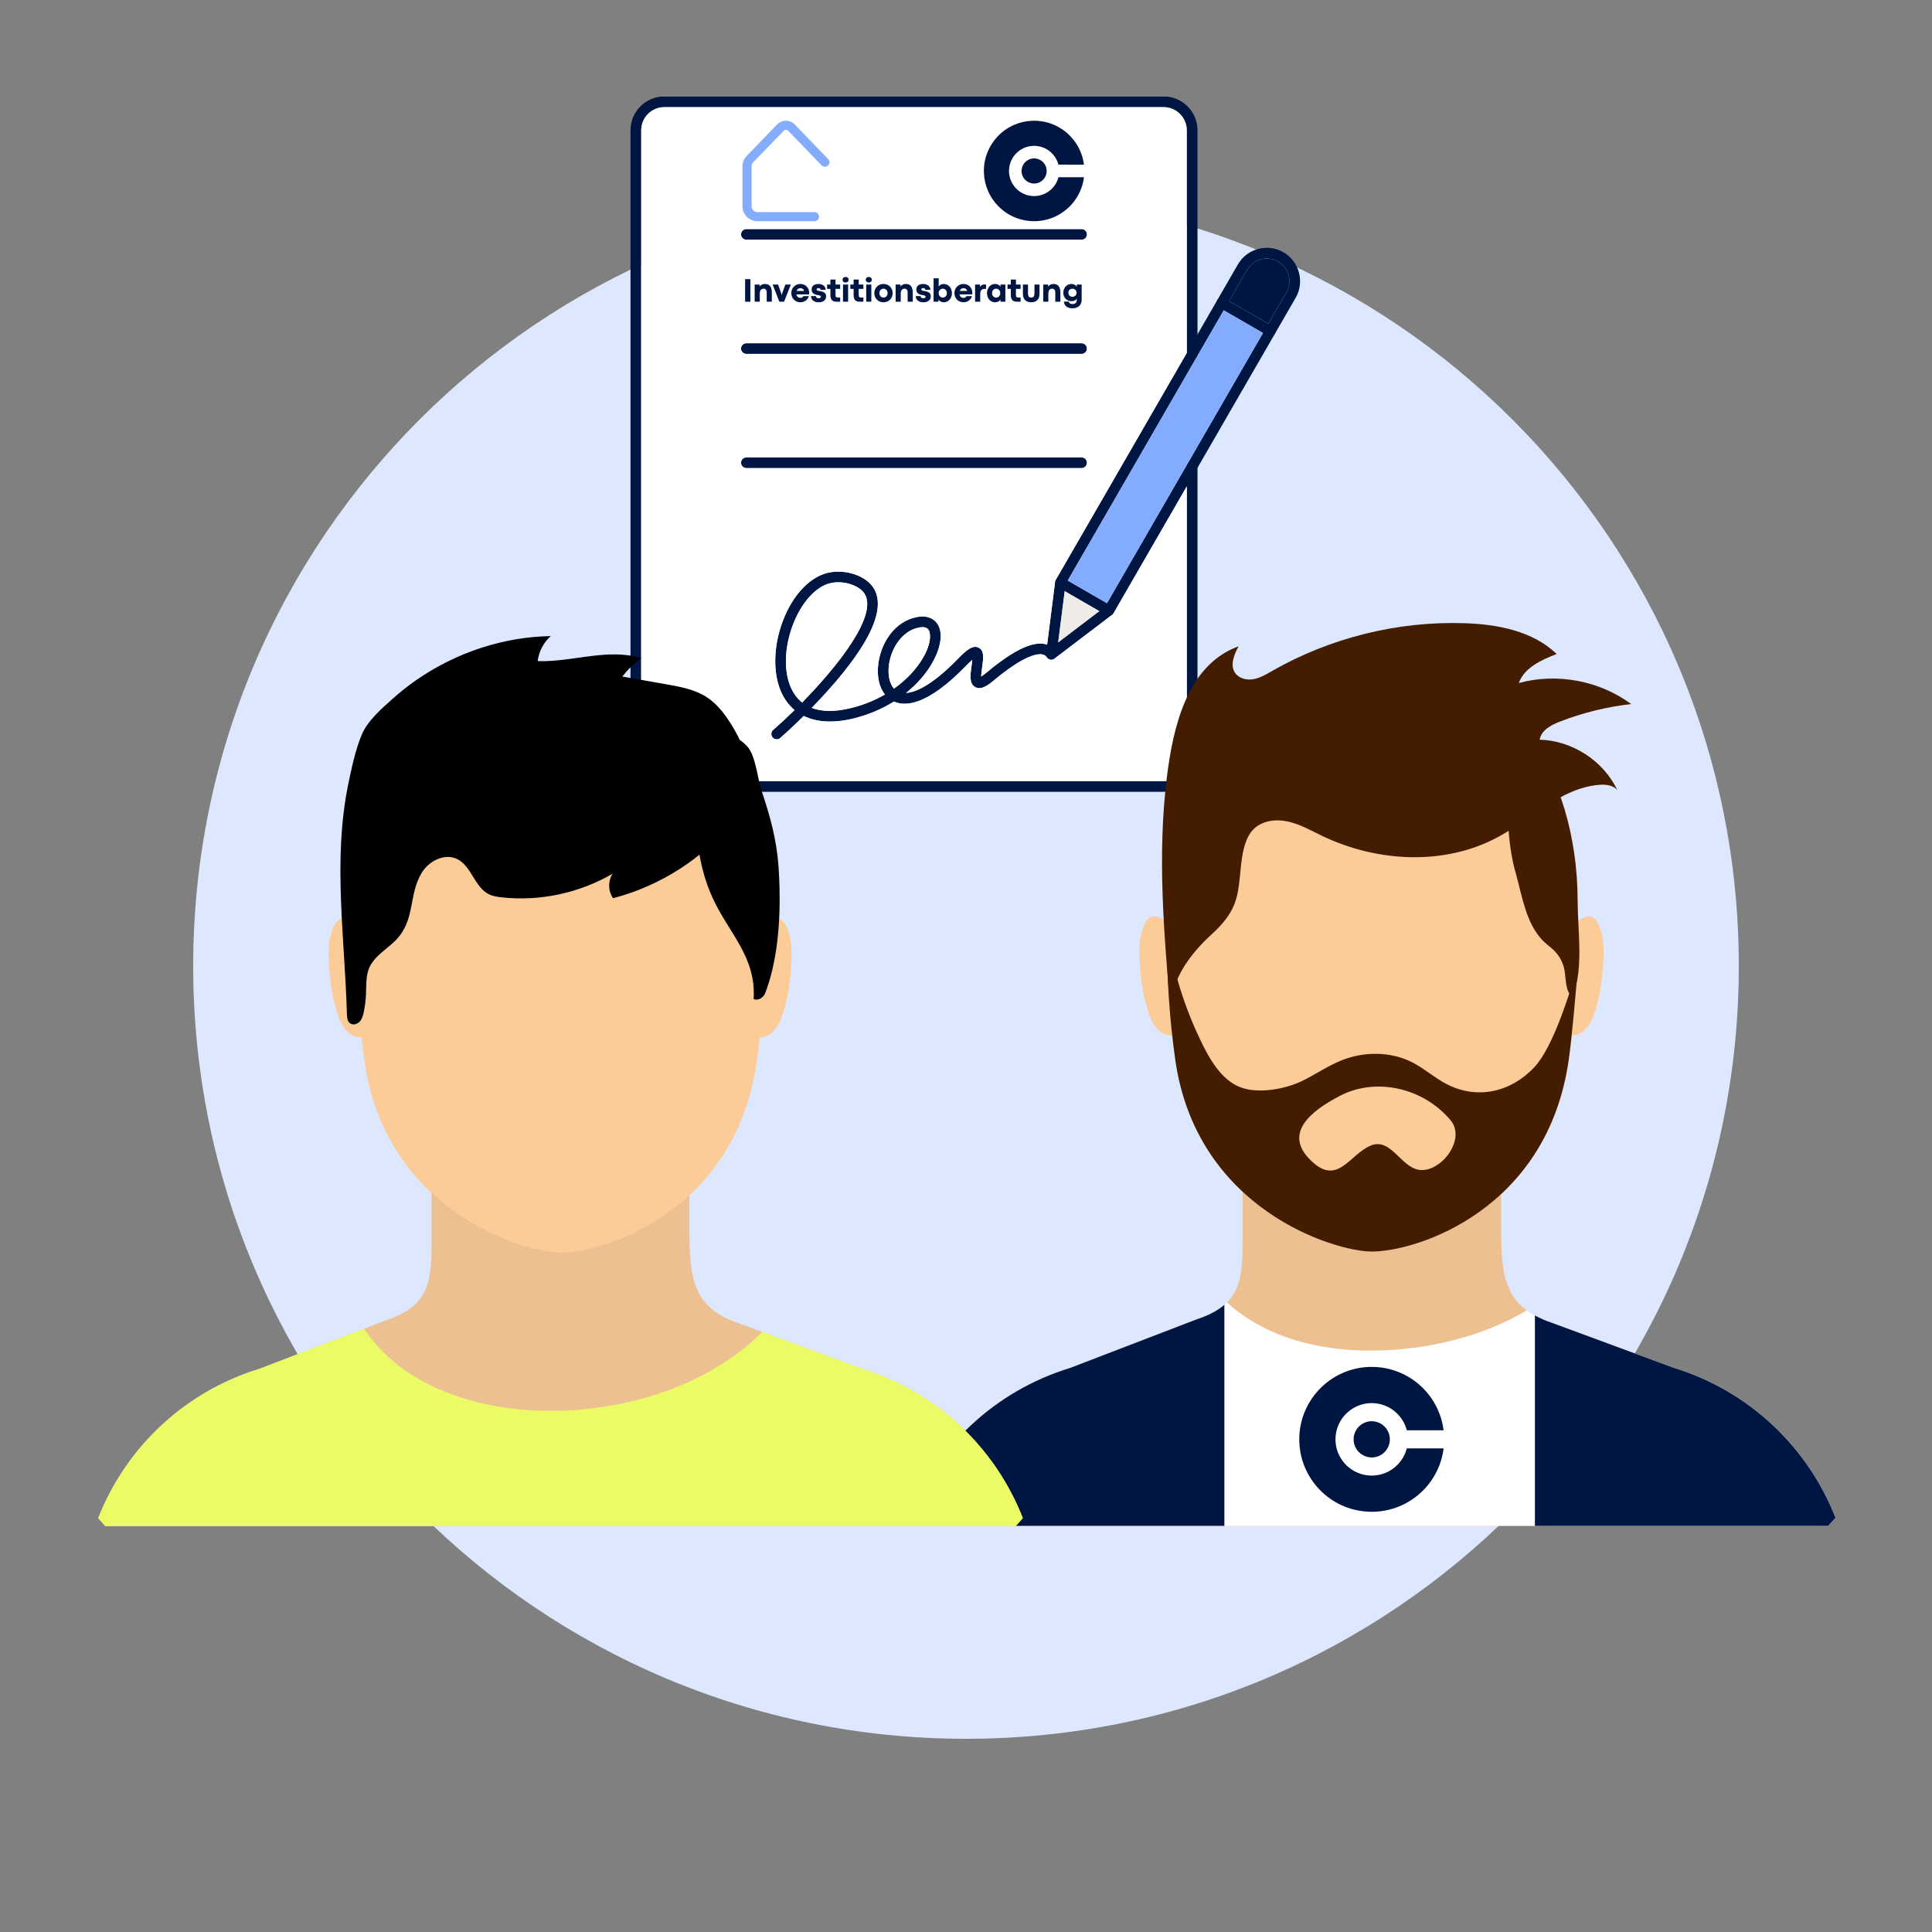 <svg xmlns="http://www.w3.org/2000/svg" xmlns:xlink="http://www.w3.org/1999/xlink" width="5000" viewBox="0 0 3750 3750" height="5000" preserveAspectRatio="xMidYMid meet"><rect x="0" y="0" width="3750" height="3750" fill="#808080" stroke="none"/><defs><clipPath id="3588f1a84e"><path d="M 375 375 L 3375 375 L 3375 3375 L 375 3375 Z M 375 375 "></path></clipPath><clipPath id="94096ce381"><path d="M 1875 375 C 1046.574 375 375 1046.574 375 1875 C 375 2703.426 1046.574 3375 1875 3375 C 2703.426 3375 3375 2703.426 3375 1875 C 3375 1046.574 2703.426 375 1875 375 Z M 1875 375 "></path></clipPath><clipPath id="c310c22800"><path d="M 1223 187.5 L 2325 187.5 L 2325 1537 L 1223 1537 Z M 1223 187.5 "></path></clipPath><clipPath id="231d4fb5af"><path d="M 1441.031 234.34 L 1610 234.34 L 1610 429.34 L 1441.031 429.34 Z M 1441.031 234.34 "></path></clipPath><clipPath id="7687d0e101"><path d="M 1762.5 2166 L 3562.5 2166 L 3562.5 2962 L 1762.5 2962 Z M 1762.5 2166 "></path></clipPath><clipPath id="8604e8594c"><path d="M 1762.5 2527 L 3562.5 2527 L 3562.5 2962 L 1762.5 2962 Z M 1762.5 2527 "></path></clipPath><clipPath id="5d57ee9b27"><path d="M 1762.5 2532 L 2377 2532 L 2377 2962 L 1762.5 2962 Z M 1762.5 2532 "></path></clipPath><clipPath id="1a2f4d8ffb"><path d="M 2979 2553 L 3562.5 2553 L 3562.5 2962 L 2979 2962 Z M 2979 2553 "></path></clipPath><clipPath id="99ebe04718"><path d="M 2521.875 2653.125 L 2803 2653.125 L 2803 2934.375 L 2521.875 2934.375 Z M 2521.875 2653.125 "></path></clipPath><clipPath id="0914e77692"><path d="M 190 2169 L 1986 2169 L 1986 2962.5 L 190 2962.5 Z M 190 2169 "></path></clipPath><clipPath id="6568174206"><path d="M 190 2578 L 1986 2578 L 1986 2962.5 L 190 2962.5 Z M 190 2578 "></path></clipPath><clipPath id="476b4299bf"><path d="M 660 1234.5 L 1455 1234.5 L 1455 1989 L 660 1989 Z M 660 1234.5 "></path></clipPath><clipPath id="d7191f646e"><path d="M 1909.703 234.34 L 2104 234.34 L 2104 429.34 L 1909.703 429.34 Z M 1909.703 234.34 "></path></clipPath></defs><g id="273c92ead7"><g clip-rule="nonzero" clip-path="url(#3588f1a84e)"><g clip-rule="nonzero" clip-path="url(#94096ce381)"><path style=" stroke:none;fill-rule:nonzero;fill:#dde8ff;fill-opacity:1;" d="M 375 375 L 3375 375 L 3375 3375 L 375 3375 Z M 375 375 "></path></g></g><g clip-rule="nonzero" clip-path="url(#c310c22800)"><path style=" stroke:none;fill-rule:evenodd;fill:#001642;fill-opacity:1;" d="M 2258.547 1536.883 L 1289.527 1536.883 C 1253.273 1536.883 1223.773 1507.383 1223.773 1471.125 L 1223.773 252.91 C 1223.773 216.645 1253.27 187.152 1289.523 187.152 L 2258.547 187.148 C 2294.801 187.148 2324.324 216.652 2324.324 252.91 L 2324.328 687.793 C 2324.328 693.523 2319.676 698.176 2313.945 698.176 C 2308.184 698.176 2303.562 693.527 2303.562 687.797 L 2303.562 252.91 C 2303.562 228.094 2283.363 207.914 2258.547 207.914 L 1289.523 207.91 C 1264.703 207.91 1244.535 228.102 1244.535 252.91 L 1244.535 1471.125 C 1244.535 1495.934 1264.703 1516.121 1289.523 1516.121 L 2258.543 1516.117 C 2283.363 1516.117 2303.559 1495.938 2303.559 1471.129 L 2303.559 905.273 C 2303.559 899.539 2308.184 894.895 2313.941 894.895 C 2319.672 894.891 2324.324 899.543 2324.324 905.277 L 2324.324 1471.125 C 2324.324 1507.383 2294.797 1536.887 2258.543 1536.887 Z M 2258.547 1536.883 "></path></g><path style=" stroke:none;fill-rule:evenodd;fill:#001642;fill-opacity:1;" d="M 2099.359 465.328 L 1448.723 465.328 C 1442.992 465.328 1438.34 460.684 1438.34 454.949 C 1438.34 449.211 1442.992 444.566 1448.723 444.566 L 2099.359 444.566 C 2105.094 444.566 2109.742 449.215 2109.742 454.949 C 2109.742 460.68 2105.094 465.332 2099.359 465.328 Z M 2099.359 465.328 "></path><path style=" stroke:none;fill-rule:evenodd;fill:#001642;fill-opacity:1;" d="M 2099.359 686.945 L 1448.723 686.945 C 1442.992 686.945 1438.34 682.301 1438.34 676.566 C 1438.34 670.824 1442.992 666.184 1448.723 666.184 L 2099.359 666.18 C 2105.094 666.18 2109.742 670.832 2109.742 676.566 C 2109.742 682.301 2105.094 686.945 2099.359 686.945 Z M 2099.359 686.945 "></path><path style=" stroke:none;fill-rule:evenodd;fill:#001642;fill-opacity:1;" d="M 2099.359 908.559 L 1448.723 908.559 C 1442.992 908.559 1438.34 903.918 1438.34 898.184 C 1438.34 892.449 1442.992 887.801 1448.723 887.801 L 2099.359 887.797 C 2105.094 887.797 2109.742 892.449 2109.742 898.184 C 2109.742 903.91 2105.094 908.562 2099.359 908.559 Z M 2099.359 908.559 "></path><path style=" stroke:none;fill-rule:evenodd;fill:#001642;fill-opacity:1;" d="M 2072.457 1126.824 L 2148.648 1170.812 L 2496.852 567.688 C 2502.691 557.559 2504.23 545.715 2501.176 534.324 C 2498.125 522.934 2490.875 513.445 2480.766 507.602 L 2480.766 507.598 C 2470.629 501.75 2458.785 500.219 2447.402 503.27 C 2435.992 506.312 2426.5 513.574 2420.66 523.699 Z M 2152.43 1195.375 C 2150.676 1195.375 2148.891 1194.934 2147.238 1193.988 L 2053.074 1139.617 C 2048.125 1136.746 2046.418 1130.398 2049.285 1125.434 L 2402.684 513.316 C 2411.309 498.387 2425.258 487.699 2442.02 483.211 C 2458.758 478.727 2476.223 481 2491.145 489.617 C 2506.07 498.234 2516.75 512.203 2521.238 528.953 C 2525.727 545.695 2523.457 563.141 2514.828 578.07 L 2161.434 1190.188 C 2159.516 1193.516 2156.027 1195.379 2152.43 1195.375 Z M 2152.43 1195.375 "></path><path style=" stroke:none;fill-rule:evenodd;fill:#001642;fill-opacity:1;" d="M 2465.625 652.898 C 2463.871 652.898 2462.082 652.453 2460.461 651.508 L 2366.266 597.141 C 2361.316 594.273 2359.613 587.922 2362.48 582.957 C 2365.344 577.988 2371.699 576.293 2376.645 579.156 L 2470.844 633.523 C 2475.789 636.395 2477.492 642.742 2474.629 647.711 C 2472.707 651.039 2469.219 652.902 2465.625 652.898 Z M 2465.625 652.898 "></path><path style=" stroke:none;fill-rule:evenodd;fill:#001642;fill-opacity:1;" d="M 2040.52 1280.465 C 2038.738 1280.465 2036.953 1280.008 2035.328 1279.078 C 2031.707 1276.98 2029.707 1272.926 2030.219 1268.777 L 2047.957 1129.305 C 2048.688 1123.617 2053.879 1119.602 2059.582 1120.32 C 2065.262 1121.035 2069.289 1126.238 2068.559 1131.93 L 2053.934 1246.832 L 2146.152 1176.723 C 2150.723 1173.25 2157.238 1174.141 2160.699 1178.703 C 2164.16 1183.27 2163.293 1189.781 2158.727 1193.25 L 2046.797 1278.348 C 2044.957 1279.754 2042.738 1280.469 2040.52 1280.465 Z M 2040.52 1280.465 "></path><path style=" stroke:none;fill-rule:evenodd;fill:#001642;fill-opacity:1;" d="M 1790.762 1217.297 C 1788.844 1217.297 1786.652 1217.512 1784.137 1217.977 C 1749.746 1224.312 1729.66 1259.746 1725.492 1289.977 C 1722.766 1309.945 1726.547 1327.074 1735.227 1336.637 C 1785.785 1300.734 1809.766 1252.762 1804.523 1228.18 C 1803.391 1222.934 1800.738 1217.301 1790.762 1217.297 Z M 1627.219 1130.168 C 1618.402 1130.168 1609.508 1131.754 1601.477 1135.344 C 1546.836 1159.723 1509.824 1261.57 1531.992 1326.523 C 1537.402 1342.359 1545.781 1354.73 1556.922 1363.551 C 1626.84 1292.27 1704.324 1194.246 1678.07 1152.441 C 1670.043 1139.641 1648.793 1130.172 1627.219 1130.168 Z M 1507.555 1434.98 C 1504.66 1434.98 1501.766 1433.773 1499.711 1431.41 C 1495.953 1427.078 1496.414 1420.527 1500.738 1416.766 C 1513.07 1406.062 1527.289 1392.926 1542.266 1378.215 C 1528.941 1367.164 1518.801 1352.102 1512.363 1333.23 C 1500.414 1298.285 1502.629 1251.668 1518.258 1208.535 C 1534.426 1163.953 1561.68 1130.367 1593.016 1116.383 C 1627.949 1100.805 1677.801 1112.965 1695.672 1141.402 C 1716.816 1175.105 1697.242 1230.008 1637.465 1304.578 C 1617.809 1329.129 1595.934 1353.113 1575.523 1374.059 C 1595.449 1381.656 1620.945 1381.859 1651.469 1374.441 C 1676.449 1368.363 1698.539 1359.094 1717.602 1347.992 C 1706.273 1333.727 1701.512 1312.078 1704.945 1287.164 C 1710.219 1248.512 1735.605 1205.816 1780.379 1197.551 C 1803.418 1193.305 1820.445 1203.379 1824.828 1223.84 C 1830.074 1248.422 1815.715 1284.824 1788.273 1316.574 C 1779.434 1326.82 1769.484 1336.336 1758.668 1345.012 C 1776.73 1343.871 1808.281 1331.07 1858.785 1279.281 C 1876.145 1261.164 1888.391 1251.684 1899.395 1257.035 C 1910.914 1262.617 1908.801 1277.617 1906.371 1294.98 C 1905.641 1300.207 1904.531 1308 1904.477 1313.109 C 1906.832 1311.734 1910.316 1309.336 1915.32 1305.117 C 1948.035 1277.449 1993.59 1245.324 2024.707 1249.457 C 2034.902 1250.805 2043.309 1255.895 2049.07 1264.184 C 2052.316 1268.891 2051.152 1275.363 2046.445 1278.629 C 2041.715 1281.891 2035.254 1280.723 2031.98 1276.004 C 2029.547 1272.469 2026.465 1270.633 2022.004 1270.043 C 2004.109 1267.672 1969.258 1286.715 1928.703 1320.977 C 1917.211 1330.684 1903.988 1339.801 1892.961 1333.695 C 1880.902 1327.047 1883.281 1310.07 1885.82 1292.094 C 1886.254 1288.906 1886.848 1284.625 1887.227 1280.824 C 1884.121 1283.398 1879.738 1287.43 1873.711 1293.715 C 1801.117 1368.145 1758.426 1372.125 1735.117 1361.707 C 1711.438 1376.484 1684.75 1387.723 1656.359 1394.617 C 1618.027 1403.926 1585.254 1401.992 1560.055 1389.672 C 1541.539 1408.008 1525.262 1422.984 1514.363 1432.441 C 1512.395 1434.141 1509.984 1434.984 1507.555 1434.98 Z M 1507.555 1434.98 "></path><path style=" stroke:none;fill-rule:evenodd;fill:#ffffff;fill-opacity:1;" d="M 1448.719 444.566 L 2099.355 444.566 C 2105.09 444.566 2109.738 449.215 2109.738 454.949 C 2109.742 460.68 2105.09 465.332 2099.355 465.328 L 1448.719 465.328 C 1442.988 465.328 1438.336 460.684 1438.336 454.949 C 1438.34 449.211 1442.988 444.566 1448.719 444.566 Z M 1448.719 666.184 L 2099.355 666.18 C 2105.09 666.18 2109.738 670.832 2109.738 676.566 C 2109.742 682.301 2105.09 686.945 2099.355 686.945 L 1448.719 686.945 C 1442.988 686.945 1438.336 682.301 1438.336 676.566 C 1438.34 670.824 1442.988 666.184 1448.719 666.184 Z M 1448.719 887.801 L 2099.355 887.797 C 2105.09 887.797 2109.738 892.449 2109.738 898.184 C 2109.742 903.91 2105.09 908.562 2099.355 908.559 L 1448.719 908.559 C 1442.988 908.559 1438.336 903.918 1438.336 898.184 C 1438.34 892.449 1442.988 887.801 1448.719 887.801 Z M 1780.379 1197.551 C 1803.418 1193.305 1820.445 1203.375 1824.828 1223.84 C 1830.074 1248.418 1815.715 1284.82 1788.273 1316.574 C 1779.434 1326.82 1769.484 1336.332 1758.668 1345.012 C 1776.73 1343.871 1808.281 1331.07 1858.785 1279.281 C 1876.145 1261.164 1888.391 1251.68 1899.395 1257.031 C 1910.914 1262.617 1908.801 1277.613 1906.371 1294.977 C 1905.641 1300.203 1904.531 1308 1904.477 1313.105 C 1906.832 1311.73 1910.316 1309.336 1915.32 1305.117 C 1948.035 1277.445 1993.59 1245.32 2024.707 1249.457 C 2027.418 1249.812 2030.004 1250.438 2032.445 1251.316 L 2047.961 1129.309 C 2048.168 1127.715 2048.723 1126.254 2049.539 1124.992 L 2303.566 684.992 L 2303.566 252.906 C 2303.566 228.094 2283.367 207.914 2258.551 207.914 L 1289.527 207.91 C 1264.707 207.91 1244.539 228.098 1244.539 252.906 L 1244.539 1471.125 C 1244.539 1495.934 1264.707 1516.117 1289.527 1516.117 L 2258.547 1516.117 C 2283.367 1516.117 2303.562 1495.938 2303.562 1471.125 L 2303.562 943.992 L 2161.586 1189.914 C 2161.535 1190.004 2161.488 1190.094 2161.43 1190.18 C 2160.98 1190.969 2160.418 1191.707 2159.75 1192.367 C 2159.426 1192.688 2159.086 1192.984 2158.727 1193.254 C 2158.672 1193.297 2158.617 1193.34 2158.559 1193.379 L 2047.211 1278.035 C 2046.969 1278.242 2046.711 1278.438 2046.445 1278.625 C 2044.633 1279.875 2042.566 1280.473 2040.523 1280.469 C 2038.711 1280.473 2036.914 1279.996 2035.328 1279.086 C 2034.039 1278.34 2032.887 1277.309 2031.98 1276 C 2029.547 1272.465 2026.465 1270.629 2022.004 1270.035 C 2004.105 1267.668 1969.254 1286.711 1928.699 1320.973 C 1917.211 1330.68 1903.988 1339.793 1892.957 1333.691 C 1880.898 1327.043 1883.277 1310.062 1885.82 1292.09 C 1886.25 1288.902 1886.848 1284.621 1887.227 1280.82 C 1884.117 1283.395 1879.734 1287.426 1873.707 1293.711 C 1801.113 1368.141 1758.422 1372.121 1735.117 1361.703 C 1711.438 1376.48 1684.75 1387.719 1656.359 1394.613 C 1618.023 1403.922 1585.254 1401.988 1560.055 1389.668 C 1541.535 1408.004 1525.258 1422.98 1514.363 1432.438 C 1512.391 1434.137 1509.984 1434.98 1507.551 1434.977 C 1504.66 1434.977 1501.762 1433.77 1499.707 1431.406 C 1495.949 1427.074 1496.41 1420.52 1500.734 1416.758 C 1513.066 1406.059 1527.285 1392.922 1542.266 1378.211 C 1528.938 1367.16 1518.797 1352.098 1512.363 1333.227 C 1500.414 1298.281 1502.629 1251.664 1518.258 1208.531 C 1534.426 1163.949 1561.676 1130.363 1593.012 1116.375 C 1627.945 1100.801 1677.801 1112.961 1695.672 1141.398 C 1716.816 1175.102 1697.238 1230.004 1637.461 1304.57 C 1617.805 1329.121 1595.934 1353.109 1575.52 1374.051 C 1595.445 1381.652 1620.941 1381.852 1651.465 1374.438 C 1676.449 1368.359 1698.535 1359.09 1717.598 1347.988 C 1706.27 1333.723 1701.512 1312.074 1704.945 1287.16 C 1710.219 1248.508 1735.602 1205.812 1780.375 1197.547 Z M 1780.379 1197.551 "></path><path style=" stroke:none;fill-rule:evenodd;fill:#83acff;fill-opacity:1;" d="M 2322.676 693.41 L 2072.453 1126.82 L 2148.645 1170.809 L 2451.453 646.312 L 2375.258 602.332 L 2323.188 692.523 C 2323.031 692.828 2322.859 693.125 2322.676 693.41 Z M 2322.676 693.41 "></path><path style=" stroke:none;fill-rule:evenodd;fill:#ffffff;fill-opacity:1;" d="M 1556.922 1363.543 C 1626.84 1292.262 1704.324 1194.238 1678.07 1152.434 C 1670.043 1139.633 1648.793 1130.164 1627.219 1130.16 C 1618.402 1130.16 1609.508 1131.746 1601.477 1135.336 C 1546.836 1159.715 1509.824 1261.562 1531.992 1326.516 C 1537.402 1342.352 1545.781 1354.723 1556.922 1363.543 Z M 1556.922 1363.543 "></path><path style=" stroke:none;fill-rule:evenodd;fill:#ffffff;fill-opacity:1;" d="M 1784.137 1217.977 C 1749.746 1224.312 1729.66 1259.746 1725.492 1289.98 C 1722.766 1309.949 1726.547 1327.074 1735.227 1336.641 C 1785.785 1300.738 1809.766 1252.766 1804.523 1228.18 C 1803.391 1222.934 1800.738 1217.305 1790.762 1217.301 C 1788.844 1217.301 1786.652 1217.516 1784.137 1217.977 Z M 1784.137 1217.977 "></path><path style=" stroke:none;fill-rule:evenodd;fill:#efebe8;fill-opacity:1;" d="M 2066.594 1147.422 L 2053.941 1246.836 L 2133.719 1186.184 Z M 2066.594 1147.422 "></path><path style=" stroke:none;fill-rule:evenodd;fill:#001642;fill-opacity:1;" d="M 2480.762 507.594 Z M 2385.641 584.352 L 2461.84 628.328 L 2496.852 567.684 C 2502.691 557.555 2504.23 545.711 2501.176 534.324 C 2498.121 522.93 2490.875 513.441 2480.762 507.594 C 2470.625 501.746 2458.781 500.215 2447.398 503.266 C 2435.992 506.312 2426.5 513.574 2420.66 523.699 Z M 2385.641 584.352 "></path><g clip-rule="nonzero" clip-path="url(#231d4fb5af)"><path style=" stroke:none;fill-rule:nonzero;fill:#83acff;fill-opacity:1;" d="M 1580.883 429.32 L 1470.09 429.32 C 1469.141 429.32 1468.195 429.273 1467.25 429.18 C 1466.309 429.086 1465.371 428.945 1464.441 428.758 C 1463.512 428.574 1462.594 428.344 1461.688 428.066 C 1460.781 427.789 1459.887 427.469 1459.012 427.105 C 1458.137 426.742 1457.281 426.34 1456.445 425.891 C 1455.609 425.445 1454.797 424.957 1454.008 424.43 C 1453.223 423.902 1452.461 423.34 1451.727 422.738 C 1450.996 422.137 1450.293 421.5 1449.625 420.828 C 1448.953 420.16 1448.316 419.457 1447.715 418.723 C 1447.113 417.992 1446.551 417.23 1446.023 416.441 C 1445.496 415.656 1445.008 414.844 1444.562 414.008 C 1444.113 413.172 1443.707 412.316 1443.344 411.438 C 1442.98 410.562 1442.66 409.672 1442.387 408.766 C 1442.109 407.859 1441.879 406.941 1441.695 406.012 C 1441.508 405.082 1441.367 404.145 1441.273 403.199 C 1441.18 402.258 1441.133 401.312 1441.133 400.363 L 1441.133 322.695 C 1441.129 320.867 1441.301 319.055 1441.648 317.258 C 1441.992 315.461 1442.512 313.715 1443.195 312.02 C 1443.883 310.324 1444.727 308.707 1445.723 307.176 C 1446.723 305.645 1447.859 304.219 1449.133 302.906 L 1508.402 241.613 C 1508.957 241.039 1509.535 240.496 1510.141 239.98 C 1510.746 239.465 1511.379 238.98 1512.031 238.531 C 1512.688 238.078 1513.363 237.66 1514.059 237.277 C 1514.758 236.895 1515.473 236.547 1516.203 236.234 C 1516.938 235.922 1517.68 235.648 1518.441 235.414 C 1519.199 235.176 1519.969 234.977 1520.75 234.82 C 1521.527 234.66 1522.316 234.539 1523.105 234.461 C 1523.898 234.383 1524.691 234.34 1525.488 234.34 C 1526.281 234.34 1527.074 234.383 1527.867 234.461 C 1528.66 234.539 1529.445 234.66 1530.223 234.82 C 1531.004 234.977 1531.773 235.176 1532.531 235.414 C 1533.293 235.648 1534.039 235.922 1534.77 236.234 C 1535.5 236.547 1536.215 236.895 1536.914 237.277 C 1537.609 237.66 1538.285 238.078 1538.941 238.531 C 1539.598 238.98 1540.227 239.465 1540.832 239.98 C 1541.438 240.496 1542.02 241.039 1542.57 241.613 L 1607.363 308.621 C 1607.77 309.035 1608.133 309.484 1608.449 309.973 C 1608.762 310.457 1609.027 310.973 1609.246 311.512 C 1609.461 312.051 1609.621 312.605 1609.723 313.176 C 1609.828 313.746 1609.879 314.32 1609.871 314.902 C 1609.863 315.484 1609.797 316.055 1609.676 316.625 C 1609.555 317.191 1609.375 317.742 1609.145 318.273 C 1608.914 318.809 1608.637 319.312 1608.305 319.789 C 1607.977 320.266 1607.602 320.707 1607.184 321.109 C 1606.766 321.516 1606.312 321.871 1605.824 322.188 C 1605.34 322.5 1604.824 322.766 1604.285 322.977 C 1603.742 323.188 1603.188 323.348 1602.617 323.449 C 1602.047 323.551 1601.469 323.598 1600.891 323.586 C 1600.309 323.574 1599.734 323.508 1599.168 323.383 C 1598.602 323.258 1598.051 323.082 1597.52 322.848 C 1596.988 322.613 1596.484 322.332 1596.008 322 C 1595.535 321.668 1595.094 321.293 1594.695 320.871 L 1529.895 253.891 C 1529.609 253.59 1529.301 253.32 1528.965 253.082 C 1528.625 252.848 1528.266 252.645 1527.887 252.48 C 1527.508 252.316 1527.117 252.191 1526.711 252.109 C 1526.309 252.027 1525.898 251.984 1525.488 251.984 C 1525.074 251.984 1524.664 252.027 1524.262 252.109 C 1523.855 252.191 1523.465 252.316 1523.086 252.48 C 1522.707 252.645 1522.348 252.848 1522.012 253.082 C 1521.672 253.32 1521.363 253.59 1521.082 253.891 L 1461.805 315.16 C 1460.828 316.176 1460.078 317.336 1459.555 318.641 C 1459.031 319.949 1458.773 321.309 1458.781 322.715 L 1458.781 400.363 C 1458.785 401.105 1458.855 401.844 1459.004 402.574 C 1459.148 403.301 1459.363 404.012 1459.648 404.695 C 1459.934 405.383 1460.285 406.035 1460.699 406.656 C 1461.109 407.273 1461.582 407.844 1462.105 408.371 C 1462.633 408.898 1463.203 409.367 1463.824 409.781 C 1464.441 410.191 1465.094 410.543 1465.781 410.828 C 1466.469 411.113 1467.176 411.328 1467.906 411.473 C 1468.633 411.621 1469.371 411.691 1470.113 411.695 L 1580.91 411.695 C 1581.488 411.695 1582.062 411.75 1582.629 411.863 C 1583.195 411.977 1583.746 412.145 1584.281 412.363 C 1584.816 412.586 1585.324 412.859 1585.805 413.18 C 1586.289 413.5 1586.734 413.867 1587.141 414.277 C 1587.551 414.684 1587.918 415.129 1588.238 415.609 C 1588.559 416.094 1588.832 416.602 1589.051 417.133 C 1589.273 417.668 1589.441 418.219 1589.555 418.789 C 1589.668 419.355 1589.723 419.93 1589.723 420.508 C 1589.723 421.086 1589.668 421.66 1589.555 422.227 C 1589.441 422.793 1589.273 423.344 1589.051 423.879 C 1588.832 424.414 1588.559 424.922 1588.238 425.402 C 1587.918 425.887 1587.551 426.332 1587.141 426.738 C 1586.734 427.148 1586.289 427.516 1585.805 427.836 C 1585.324 428.156 1584.816 428.43 1584.281 428.648 C 1583.746 428.871 1583.195 429.039 1582.629 429.152 C 1582.062 429.266 1581.488 429.32 1580.91 429.32 Z M 1580.883 429.32 "></path></g><path style=" stroke:none;fill-rule:nonzero;fill:#fbcb98;fill-opacity:1;" d="M 2264.059 1791.09 C 2252.273 1778.18 2234.074 1772.039 2223.914 1789.75 C 2209.238 1815.289 2210.719 1849.367 2212.906 1877.586 C 2214.672 1900.375 2217.492 1923.234 2223.418 1945.387 C 2228.57 1964.578 2235.625 1990.895 2252.699 2002.887 C 2256.578 2005.641 2261.941 2008.32 2266.809 2009.309 C 2269.488 2009.871 2285.859 2010.156 2280.355 2003.102 "></path><path style=" stroke:none;fill-rule:nonzero;fill:#fbcb98;fill-opacity:1;" d="M 3060.102 1791.09 C 3071.883 1778.18 3090.086 1772.039 3100.246 1789.75 C 3114.918 1815.289 3113.438 1849.367 3111.25 1877.586 C 3109.488 1900.375 3106.664 1923.234 3100.738 1945.387 C 3095.59 1964.578 3088.535 1990.895 3071.461 2002.887 C 3067.578 2005.641 3062.219 2008.32 3057.348 2009.309 C 3054.598 2009.871 3038.301 2010.156 3043.805 2003.102 "></path><g clip-rule="nonzero" clip-path="url(#7687d0e101)"><path style=" stroke:none;fill-rule:nonzero;fill:#ecc090;fill-opacity:1;" d="M 3548.816 2961.695 C 3553.473 2956.477 3558.129 2951.254 3562.715 2945.961 C 3509.168 2809.09 3395.438 2699.875 3248.688 2654.863 L 3013.254 2567.941 C 2918.645 2536.969 2913.633 2477.848 2913.633 2378.367 L 2913.633 2166.992 L 2411.863 2166.992 L 2411.863 2378.508 C 2411.863 2477.988 2416.168 2530.195 2321.699 2561.238 L 2077.234 2655.145 C 1930.414 2699.945 1816.543 2809.16 1762.781 2946.031 C 1767.297 2951.324 1771.953 2956.477 1776.609 2961.695 Z M 3548.816 2961.695 "></path></g><g clip-rule="nonzero" clip-path="url(#8604e8594c)"><path style=" stroke:none;fill-rule:nonzero;fill:#ffffff;fill-opacity:1;" d="M 3548.816 2961.695 C 3553.473 2956.477 3558.129 2951.254 3562.715 2945.961 C 3509.168 2809.09 3395.438 2699.875 3248.688 2654.863 L 3013.254 2567.941 C 2992.652 2561.168 2976.355 2552.984 2963.445 2543.391 C 2898.957 2582.125 2822.762 2605.125 2750.797 2615.211 C 2623.734 2633.062 2477.762 2616.34 2381.598 2527.938 C 2368.332 2541.203 2349.145 2552.137 2321.629 2561.238 L 2077.164 2655.145 C 1930.344 2699.945 1816.473 2809.16 1762.711 2946.031 C 1767.227 2951.324 1771.883 2956.477 1776.539 2961.695 Z M 3548.816 2961.695 "></path></g><g clip-rule="nonzero" clip-path="url(#5d57ee9b27)"><path style=" stroke:none;fill-rule:nonzero;fill:#001642;fill-opacity:1;" d="M 2376.52 2961.695 L 2376.52 2532.668 C 2363.535 2543.883 2345.828 2553.195 2321.629 2561.238 L 2077.164 2655.145 C 1930.344 2699.945 1816.473 2809.16 1762.711 2946.031 C 1767.297 2951.324 1772.023 2956.477 1776.68 2961.695 Z M 2376.52 2961.695 "></path></g><g clip-rule="nonzero" clip-path="url(#1a2f4d8ffb)"><path style=" stroke:none;fill-rule:nonzero;fill:#001642;fill-opacity:1;" d="M 3548.676 2961.695 C 3553.332 2956.406 3558.129 2951.254 3562.715 2945.961 C 3509.168 2809.09 3395.438 2699.875 3248.688 2654.863 L 3013.254 2567.941 C 3000.203 2563.641 2989.055 2558.699 2979.246 2553.34 L 2979.246 2961.766 L 3548.676 2961.766 Z M 3548.676 2961.695 "></path></g><path style=" stroke:none;fill-rule:nonzero;fill:#fbcb98;fill-opacity:1;" d="M 3062.148 1747.98 C 3061.16 1464.645 2887.742 1261.172 2663.523 1261.172 C 2663.383 1261.172 2663.242 1261.172 2663.102 1261.172 C 2662.961 1261.172 2662.82 1261.172 2662.68 1261.172 C 2438.465 1261.172 2265.047 1464.645 2264.059 1747.98 C 2263.562 1877.164 2268.008 1962.25 2281.203 2055.945 C 2322.051 2347.395 2590.293 2429.094 2662.75 2429.094 C 2751.504 2429.094 3004.293 2347.395 3045.145 2055.945 C 3058.195 1962.25 3062.641 1877.164 3062.148 1747.98 Z M 3062.148 1747.98 "></path><path style=" stroke:none;fill-rule:nonzero;fill:#441d00;fill-opacity:1;" d="M 2978.047 2071.535 C 2933.246 2119.371 2868.129 2135.176 2808.371 2104.484 C 2785.016 2092.488 2765.262 2074.5 2741.98 2062.434 C 2699.648 2040.492 2647.652 2040.492 2603.414 2058.344 C 2576.676 2069.137 2552.828 2085.93 2526.793 2098.418 C 2494.27 2114.008 2442.203 2123.746 2407.207 2110.199 C 2373.273 2097.074 2351.332 2061.516 2335.738 2030.543 C 2298.418 1956.184 2275.203 1879.141 2264.059 1799.84 C 2264.902 1901.152 2269.773 1975.441 2281.059 2056.086 C 2321.91 2347.535 2590.152 2429.238 2662.609 2429.238 C 2751.363 2429.238 3004.152 2347.535 3045.004 2056.086 C 3051.07 2012.766 3059.395 1922.812 3062.148 1877.941 C 3046.977 1925.422 3015.793 2031.25 2978.047 2071.535 Z M 2774.223 2268.73 C 2769.777 2270.141 2765.191 2270.988 2760.535 2271.059 C 2720.742 2271.977 2701.766 2206.504 2660.492 2223.578 C 2618.23 2241.074 2594.523 2307.887 2538.93 2246.789 C 2487.777 2190.559 2564.609 2146.32 2599.039 2127.906 C 2669.875 2090.02 2762.297 2111.117 2815.426 2174.188 C 2841.742 2205.516 2810.629 2257.02 2774.223 2268.73 Z M 2774.223 2268.73 "></path><path style=" stroke:none;fill-rule:nonzero;fill:#441d00;fill-opacity:1;" d="M 3062.148 1747.98 C 3061.723 1621.199 3026.66 1510.574 2968.102 1426.828 C 2954.203 1458.574 2940.09 1490.254 2925.133 1521.578 C 2916.738 1539.148 2926.191 1584.301 2927.531 1603.844 C 2929.578 1634.25 2933.457 1664.73 2941.855 1694.078 C 2954.414 1737.965 2961.043 1790.031 2993.711 1824.812 C 3000.766 1832.293 3009.586 1838.008 3016.852 1845.273 C 3026.871 1855.363 3033.855 1868.414 3036.535 1882.383 C 3040.133 1901.082 3037.594 1923.797 3052.41 1935.793 C 3074.141 1878.645 3062.43 1808.516 3062.148 1747.98 Z M 3062.148 1747.98 "></path><path style=" stroke:none;fill-rule:nonzero;fill:#441d00;fill-opacity:1;" d="M 2321.418 1844.711 C 2330.73 1833.773 2340.746 1823.684 2350.836 1814.441 C 2373.414 1793.84 2391.969 1772.535 2400.012 1742.48 C 2408.832 1709.461 2406.078 1674.535 2415.746 1641.66 C 2419.133 1630.23 2424.07 1618.941 2432.324 1610.266 C 2448.906 1592.906 2475.926 1589.379 2499.422 1594.461 C 2522.914 1599.539 2544.078 1611.746 2565.738 1622.188 C 2672.484 1673.621 2803.855 1680.887 2908.059 1624.445 C 2973.18 1589.168 3029.551 1529.762 3103.348 1523.414 C 3116.332 1522.285 3131.219 1523.695 3139.402 1533.855 C 3112.379 1476.777 3051.633 1437.27 2988.488 1435.789 C 2991.242 1417.727 3010.148 1407.496 3027.152 1400.863 C 3071.742 1383.508 3118.59 1371.938 3166.141 1366.574 C 3104.547 1321 3021.789 1305.547 2947.922 1325.797 C 2958.785 1295.812 2991.734 1280.996 3021.438 1269.355 C 2975.016 1224.625 2906.578 1211.641 2842.164 1209.598 C 2712.418 1205.434 2581.754 1237.957 2469.082 1302.371 C 2457.512 1309.004 2445.73 1316.059 2432.605 1318.316 C 2419.414 1320.574 2404.246 1316.766 2396.977 1305.617 C 2387.102 1290.449 2395.566 1270.484 2404.035 1254.469 C 2302.934 1291.016 2276.547 1414.551 2264.902 1508.457 C 2245.855 1661.555 2259.402 1816.629 2272.945 1970.363 C 2268.785 1923.023 2291.504 1879.844 2321.418 1844.711 Z M 2321.418 1844.711 "></path><g clip-rule="nonzero" clip-path="url(#99ebe04718)"><path style=" stroke:none;fill-rule:nonzero;fill:#001642;fill-opacity:1;" d="M 2660.699 2653.137 C 2660.062 2653.145 2658.562 2653.18 2657.738 2653.207 C 2640.152 2653.793 2623.008 2657.613 2606.941 2664.527 C 2602.543 2666.422 2598.098 2668.613 2593.91 2670.961 C 2584.141 2676.43 2575.039 2683.062 2566.805 2690.707 C 2564.301 2693.035 2561.734 2695.602 2559.383 2698.137 C 2549.594 2708.688 2541.465 2720.688 2535.328 2733.656 C 2527.277 2750.66 2522.742 2769.141 2521.992 2787.988 C 2521.906 2790.176 2521.887 2791.27 2521.887 2793.75 C 2521.887 2796.23 2521.906 2797.324 2521.992 2799.512 C 2522.699 2817.23 2526.75 2834.641 2533.93 2850.801 C 2535.258 2853.789 2536.773 2856.895 2538.312 2859.781 C 2546.652 2875.426 2557.883 2889.375 2571.418 2900.895 C 2578.285 2906.738 2585.758 2911.949 2593.562 2916.344 C 2595.762 2917.582 2597.387 2918.441 2599.727 2919.613 C 2601.531 2920.516 2602.688 2921.066 2604.352 2921.824 C 2611.438 2925.047 2618.801 2927.676 2626.328 2929.676 C 2639.762 2933.246 2653.738 2934.793 2667.781 2934.277 C 2686.59 2933.582 2704.879 2929.18 2721.867 2921.266 C 2723.918 2920.309 2726.496 2919.023 2728.531 2917.938 C 2744.973 2909.176 2759.559 2897.199 2771.371 2882.762 C 2776.914 2875.988 2781.805 2868.734 2785.992 2861.07 C 2787.289 2858.699 2788.707 2855.906 2789.859 2853.445 C 2795.102 2842.285 2798.828 2830.523 2800.973 2818.375 C 2801.348 2816.262 2801.652 2814.277 2801.938 2812.102 C 2801.984 2811.723 2802.027 2811.391 2802.027 2811.367 L 2802.027 2811.328 L 2730.598 2811.336 L 2730.457 2811.867 C 2728.297 2819.98 2724.676 2827.668 2719.797 2834.512 C 2716.723 2838.82 2713.184 2842.766 2709.238 2846.281 C 2700.293 2854.246 2689.492 2859.789 2677.871 2862.375 C 2674.027 2863.234 2670.129 2863.766 2666.191 2863.965 C 2664.871 2864.035 2664.617 2864.039 2662.5 2864.039 C 2660.227 2864.039 2659.816 2864.027 2658.18 2863.934 C 2645.918 2863.195 2634.086 2859.25 2623.828 2852.48 C 2617.684 2848.426 2612.191 2843.414 2607.598 2837.68 C 2600.789 2829.176 2596.066 2819.273 2593.781 2808.691 C 2593 2805.094 2592.508 2801.465 2592.301 2797.773 C 2592.219 2796.363 2592.199 2795.566 2592.199 2793.75 C 2592.199 2791.934 2592.219 2791.137 2592.301 2789.727 C 2593.008 2777.203 2597.008 2765.219 2603.957 2754.797 C 2607.316 2749.758 2611.281 2745.199 2615.816 2741.172 C 2619.367 2738.016 2623.215 2735.234 2627.355 2732.84 C 2629.438 2731.633 2631.758 2730.449 2633.98 2729.465 C 2641.926 2725.934 2650.469 2723.918 2659.188 2723.516 C 2660.34 2723.461 2660.879 2723.449 2662.492 2723.449 C 2664.031 2723.449 2664.633 2723.461 2665.621 2723.504 C 2675.52 2723.941 2685.102 2726.422 2693.918 2730.832 C 2702.426 2735.086 2710.012 2741.055 2716.195 2748.355 C 2721.059 2754.098 2725.012 2760.664 2727.797 2767.621 C 2728.816 2770.168 2729.742 2772.949 2730.445 2775.598 L 2730.598 2776.164 L 2802.027 2776.172 L 2802.027 2776.133 C 2802.027 2776.109 2801.984 2775.777 2801.938 2775.398 C 2800.066 2761.109 2796.062 2747.348 2790 2734.352 C 2789.027 2732.266 2787.77 2729.75 2786.688 2727.719 C 2781.168 2717.363 2774.398 2707.77 2766.461 2699.051 C 2763.891 2696.23 2761.047 2693.359 2758.215 2690.727 C 2751.398 2684.391 2743.957 2678.73 2736.051 2673.871 C 2719.457 2663.672 2701.07 2657.09 2681.797 2654.438 C 2674.867 2653.488 2667.961 2653.059 2660.699 2653.137 Z M 2660.699 2653.137 "></path></g><path style=" stroke:none;fill-rule:nonzero;fill:#001642;fill-opacity:1;" d="M 2661.238 2758.617 C 2661.18 2758.621 2660.945 2758.629 2660.719 2758.641 C 2655.484 2758.891 2650.273 2760.359 2645.648 2762.891 C 2638.711 2766.688 2633.234 2772.727 2630.141 2779.988 C 2628.629 2783.543 2627.711 2787.348 2627.438 2791.203 C 2627.379 2792.031 2627.371 2792.258 2627.359 2793.41 C 2627.348 2795.035 2627.387 2795.949 2627.527 2797.34 C 2628.324 2805.191 2631.742 2812.527 2637.254 2818.211 C 2642.246 2823.355 2648.629 2826.84 2655.605 2828.227 C 2657.289 2828.562 2658.871 2828.758 2660.719 2828.863 C 2661.281 2828.895 2663.715 2828.895 2664.281 2828.863 C 2665.754 2828.781 2667.016 2828.645 2668.367 2828.418 C 2678.734 2826.68 2687.82 2820.324 2693.059 2811.137 C 2695.719 2806.473 2697.273 2801.246 2697.59 2795.883 C 2697.668 2794.598 2697.668 2792.895 2697.59 2791.625 C 2697.215 2785.328 2695.172 2779.309 2691.641 2774.082 C 2688.867 2769.977 2685.246 2766.492 2681.039 2763.875 C 2676.449 2761.023 2671.277 2759.273 2665.91 2758.758 C 2665.441 2758.715 2664.961 2758.676 2664.344 2758.641 C 2664.059 2758.621 2661.492 2758.602 2661.238 2758.617 Z M 2661.238 2758.617 "></path><path style=" stroke:none;fill-rule:nonzero;fill:#fbcb98;fill-opacity:1;" d="M 690.281 1795.172 C 678.527 1782.32 660.379 1776.133 650.207 1793.867 C 635.566 1819.297 637.078 1853.32 639.211 1881.504 C 640.93 1904.254 643.746 1927.074 649.727 1949.137 C 654.883 1968.246 661.891 1994.574 678.938 2006.465 C 682.855 2009.215 688.148 2011.895 693.027 2012.926 C 695.711 2013.477 712 2013.75 706.5 2006.738 "></path><path style=" stroke:none;fill-rule:nonzero;fill:#fbcb98;fill-opacity:1;" d="M 1484.102 1795.172 C 1495.855 1782.32 1514 1776.133 1524.172 1793.867 C 1538.812 1819.297 1537.301 1853.32 1535.172 1881.504 C 1533.453 1904.254 1530.637 1927.074 1524.656 1949.137 C 1519.5 1968.246 1512.488 1994.574 1495.441 2006.465 C 1491.523 2009.215 1486.23 2011.895 1481.352 2012.926 C 1478.672 2013.477 1462.383 2013.75 1467.879 2006.738 "></path><g clip-rule="nonzero" clip-path="url(#0914e77692)"><path style=" stroke:none;fill-rule:nonzero;fill:#ecc090;fill-opacity:1;" d="M 1971.363 2962.363 C 1976.039 2957.137 1980.711 2951.914 1985.25 2946.621 C 1931.84 2810.113 1818.43 2701.238 1672.094 2656.355 L 1437.363 2569.68 C 1342.988 2538.887 1338.039 2479.98 1338.039 2380.727 L 1338.039 2169.984 L 837.648 2169.984 L 837.648 2380.934 C 837.648 2480.117 841.91 2532.148 747.742 2563.148 L 504.008 2656.766 C 357.602 2701.445 244.051 2810.32 190.508 2946.828 C 195.043 2952.121 199.719 2957.277 204.324 2962.43 L 1971.363 2962.43 Z M 1971.363 2962.363 "></path></g><g clip-rule="nonzero" clip-path="url(#6568174206)"><path style=" stroke:none;fill-rule:nonzero;fill:#ebfb66;fill-opacity:1;" d="M 1971.434 2962.363 C 1976.039 2957.137 1980.711 2951.914 1985.316 2946.621 C 1931.91 2810.113 1818.496 2701.238 1672.16 2656.355 L 1479.426 2585.215 C 1284.562 2783.309 850.914 2797.949 706.5 2578.891 L 504.078 2656.629 C 357.672 2701.305 244.121 2810.184 190.574 2946.691 C 195.113 2951.984 199.719 2957.137 204.324 2962.293 L 1971.434 2962.293 Z M 1971.434 2962.363 "></path></g><path style=" stroke:none;fill-rule:nonzero;fill:#fbcb98;fill-opacity:1;" d="M 1486.164 1752.211 C 1485.133 1469.711 1311.852 1310.52 1088.258 1310.52 C 1088.117 1310.52 1088.258 1354.238 1088.258 1310.52 C 1088.258 1310.383 1088.395 1310.52 1088.258 1310.52 C 864.66 1310.52 691.379 1469.711 690.348 1752.211 C 689.867 1881.023 694.336 1965.84 707.395 2059.32 C 748.156 2349.934 1015.602 2431.383 1087.844 2431.383 C 1176.305 2431.383 1428.355 2349.934 1469.117 2059.32 C 1482.176 1965.84 1486.645 1881.023 1486.164 1752.211 Z M 1486.164 1752.211 "></path><path style=" stroke:none;fill-rule:nonzero;fill:#000000;fill-opacity:1;" d="M 1513.039 1723 C 1512.695 1708.977 1512.008 1695.301 1511.113 1682.102 C 1507.539 1630.414 1494.688 1583.332 1478.121 1534.598 C 1470.422 1511.914 1466.848 1466.344 1450.285 1448.609 C 1394.402 1388.949 1365.602 1492.668 1349.52 1526.488 C 1338.52 1549.512 1351.375 1609.312 1354.191 1634.539 C 1358.523 1672.688 1367.457 1708.566 1383.473 1743.484 C 1414.746 1811.531 1467.879 1856.965 1462.793 1939.035 C 1471.246 1943.227 1481.832 1936.492 1485.199 1927.691 C 1508.641 1867.07 1514.758 1791.117 1513.039 1723 Z M 1513.039 1723 "></path><g clip-rule="nonzero" clip-path="url(#476b4299bf)"><path style=" stroke:none;fill-rule:nonzero;fill:#000000;fill-opacity:1;" d="M 731.797 1857.102 C 742.863 1845.828 756.68 1836.48 767.949 1825.141 C 806.719 1786.031 792.422 1737.023 818.609 1693.992 C 832.629 1670.969 863.148 1655.504 887.344 1667.395 C 915.18 1681.07 921.023 1721.762 948.793 1735.648 C 956.559 1739.496 965.359 1740.871 973.949 1741.766 C 1048.184 1749.875 1124.891 1733.449 1189.297 1695.645 C 1179.812 1709.734 1180.156 1729.668 1189.984 1743.414 C 1282.434 1719.426 1366.703 1664.918 1426.5 1590.48 C 1473.035 1532.535 1455.988 1463.938 1418.391 1404.551 C 1406.086 1385.168 1391.789 1366.402 1372.613 1353.754 C 1349.242 1338.289 1320.719 1333.066 1293.086 1328.188 C 1264.699 1323.168 1236.312 1318.219 1207.922 1313.203 C 1218.371 1299.66 1230.676 1287.633 1244.422 1277.461 C 1180.086 1257.391 1111.008 1285.434 1043.648 1283.234 C 1045.848 1264.676 1055.059 1247.078 1069.012 1234.637 C 1023.508 1235.395 978.211 1243.16 934.977 1257.184 C 871.328 1277.734 811.941 1311.688 762.109 1356.297 C 740.18 1375.887 713.031 1399.395 701.758 1426.891 C 689.66 1456.445 682.102 1492.188 675.641 1523.668 C 645.809 1670.348 669.316 1820.742 673.371 1968.59 C 673.578 1974.914 674.129 1982.062 679.074 1985.98 C 684.574 1990.312 693.168 1988.18 697.977 1983.094 C 702.789 1978.008 704.715 1970.926 706.156 1964.055 C 708.426 1952.852 709.871 1941.508 710.352 1930.031 C 711.105 1912.434 709.871 1894.012 716.949 1877.859 C 720.523 1870.094 725.746 1863.289 731.797 1857.102 Z M 731.797 1857.102 "></path></g><g clip-rule="nonzero" clip-path="url(#d7191f646e)"><path style=" stroke:none;fill-rule:nonzero;fill:#001642;fill-opacity:1;" d="M 2005.957 234.348 C 2005.516 234.355 2004.477 234.379 2003.902 234.398 C 1991.711 234.805 1979.824 237.453 1968.684 242.246 C 1965.633 243.559 1962.555 245.078 1959.648 246.707 C 1952.875 250.5 1946.566 255.098 1940.855 260.398 C 1939.117 262.012 1937.344 263.793 1935.711 265.551 C 1928.922 272.863 1923.285 281.184 1919.031 290.176 C 1913.449 301.965 1910.305 314.777 1909.785 327.848 C 1909.727 329.363 1909.711 330.121 1909.711 331.84 C 1909.711 333.562 1909.727 334.32 1909.785 335.836 C 1910.273 348.121 1913.086 360.191 1918.062 371.395 C 1918.984 373.469 1920.035 375.621 1921.102 377.625 C 1926.883 388.469 1934.672 398.141 1944.055 406.125 C 1948.816 410.18 1953.996 413.793 1959.41 416.84 C 1960.934 417.695 1962.059 418.293 1963.68 419.105 C 1964.934 419.73 1965.734 420.113 1966.887 420.637 C 1971.805 422.875 1976.906 424.695 1982.125 426.082 C 1991.438 428.559 2001.129 429.633 2010.867 429.273 C 2023.906 428.789 2036.59 425.738 2048.367 420.25 C 2049.789 419.586 2051.574 418.695 2052.988 417.945 C 2064.387 411.867 2074.5 403.566 2082.691 393.555 C 2086.531 388.859 2089.922 383.828 2092.828 378.516 C 2093.727 376.871 2094.707 374.934 2095.508 373.23 C 2099.141 365.492 2101.727 357.336 2103.215 348.914 C 2103.473 347.449 2103.684 346.074 2103.883 344.566 C 2103.914 344.301 2103.945 344.074 2103.945 344.055 L 2103.945 344.027 L 2079.18 344.031 L 2054.418 344.035 L 2054.32 344.402 C 2052.824 350.027 2050.316 355.359 2046.93 360.102 C 2044.801 363.09 2042.348 365.824 2039.609 368.262 C 2033.406 373.785 2025.922 377.629 2017.863 379.422 C 2015.195 380.016 2012.492 380.383 2009.762 380.523 C 2008.848 380.57 2008.676 380.574 2007.203 380.574 C 2005.629 380.574 2005.344 380.566 2004.211 380.5 C 1995.707 379.988 1987.504 377.254 1980.391 372.559 C 1976.133 369.75 1972.324 366.277 1969.137 362.297 C 1964.418 356.402 1961.145 349.539 1959.559 342.199 C 1959.02 339.707 1958.68 337.191 1958.531 334.629 C 1958.477 333.652 1958.465 333.102 1958.465 331.84 C 1958.465 330.582 1958.477 330.027 1958.531 329.051 C 1959.023 320.371 1961.797 312.059 1966.613 304.836 C 1968.945 301.34 1971.695 298.18 1974.84 295.387 C 1977.301 293.199 1979.969 291.27 1982.836 289.609 C 1984.281 288.773 1985.891 287.953 1987.43 287.27 C 1992.938 284.82 1998.863 283.422 2004.91 283.145 C 2005.707 283.109 2006.082 283.102 2007.199 283.102 C 2008.266 283.102 2008.684 283.109 2009.371 283.137 C 2016.23 283.441 2022.875 285.16 2028.988 288.219 C 2034.887 291.168 2040.148 295.305 2044.434 300.367 C 2047.805 304.348 2050.547 308.898 2052.48 313.727 C 2053.184 315.492 2053.824 317.418 2054.316 319.254 L 2054.418 319.648 L 2079.18 319.652 L 2103.945 319.652 L 2103.945 319.625 C 2103.945 319.609 2103.914 319.379 2103.883 319.117 C 2102.586 309.211 2099.809 299.668 2095.605 290.656 C 2094.93 289.215 2094.059 287.469 2093.309 286.059 C 2089.48 278.879 2084.789 272.227 2079.285 266.184 C 2077.504 264.227 2075.531 262.234 2073.566 260.41 C 2068.84 256.016 2063.68 252.094 2058.199 248.727 C 2046.695 241.652 2033.945 237.09 2020.582 235.25 C 2015.777 234.59 2010.992 234.297 2005.957 234.348 Z M 2005.957 234.348 "></path></g><path style=" stroke:none;fill-rule:nonzero;fill:#001642;fill-opacity:1;" d="M 2006.332 307.48 C 2006.289 307.484 2006.129 307.492 2005.969 307.5 C 2002.34 307.672 1998.73 308.688 1995.523 310.445 C 1990.711 313.078 1986.914 317.266 1984.77 322.301 C 1983.719 324.766 1983.082 327.402 1982.895 330.074 C 1982.855 330.648 1982.848 330.805 1982.84 331.605 C 1982.832 332.73 1982.859 333.363 1982.957 334.332 C 1983.508 339.773 1985.879 344.859 1989.699 348.801 C 1993.16 352.367 1997.586 354.781 2002.426 355.746 C 2003.594 355.977 2004.688 356.113 2005.969 356.188 C 2006.359 356.207 2008.047 356.207 2008.441 356.188 C 2009.461 356.129 2010.336 356.035 2011.273 355.875 C 2018.461 354.672 2024.758 350.266 2028.391 343.898 C 2030.238 340.664 2031.312 337.039 2031.535 333.32 C 2031.586 332.43 2031.586 331.25 2031.535 330.367 C 2031.273 326.004 2029.859 321.828 2027.41 318.203 C 2025.484 315.359 2022.977 312.941 2020.059 311.129 C 2016.879 309.148 2013.289 307.938 2009.57 307.582 C 2009.246 307.551 2008.914 307.523 2008.484 307.496 C 2008.285 307.484 2006.508 307.473 2006.332 307.48 Z M 2006.332 307.48 "></path><g style="fill:#001642;fill-opacity:1;"><g transform="translate(1441.781, 585.645)"><path style="stroke:none" d="M 14.703 0 L 4.484 0 L 4.484 -43.828 L 14.703 -43.828 Z M 14.703 0 "></path></g><g transform="translate(1460.988, 585.645)"><path style="stroke:none" d="M 13.766 0 L 3.828 0 L 3.828 -33.391 L 13.312 -33.391 L 13.312 -29.359 C 13.957 -30.367 14.805 -31.254 15.859 -32.016 C 16.91 -32.773 18.113 -33.367 19.469 -33.797 C 20.82 -34.234 22.258 -34.453 23.781 -34.453 C 26.812 -34.453 29.312 -33.789 31.281 -32.469 C 33.258 -31.145 34.727 -29.25 35.688 -26.781 C 36.645 -24.312 37.125 -21.359 37.125 -17.922 L 37.125 0 L 27.203 0 L 27.203 -17.688 C 27.203 -19.539 26.938 -21.031 26.406 -22.156 C 25.883 -23.281 25.16 -24.094 24.234 -24.594 C 23.305 -25.102 22.223 -25.359 20.984 -25.359 C 19.734 -25.359 18.555 -25.039 17.453 -24.406 C 16.348 -23.781 15.457 -22.816 14.781 -21.516 C 14.102 -20.211 13.766 -18.562 13.766 -16.562 Z M 13.766 0 "></path></g></g><g style="fill:#001642;fill-opacity:1;"><g transform="translate(1499.403, 585.645)"><path style="stroke:none" d="M 22.469 0 L 13.344 0 L 0.219 -33.391 L 10.734 -33.391 L 16.984 -16.344 L 17.922 -12.406 L 18.781 -16.344 L 25.047 -33.391 L 35.609 -33.391 Z M 22.469 0 "></path></g></g><g style="fill:#001642;fill-opacity:1;"><g transform="translate(1534.014, 585.645)"><path style="stroke:none" d="M 36.641 -16.953 C 36.641 -16.41 36.625 -15.945 36.594 -15.562 C 36.562 -15.176 36.516 -14.727 36.453 -14.219 L 11.828 -14.219 C 12.234 -12 13.109 -10.32 14.453 -9.188 C 15.797 -8.051 17.426 -7.484 19.344 -7.484 C 21.082 -7.484 22.414 -7.805 23.344 -8.453 C 24.281 -9.109 24.93 -9.922 25.297 -10.891 L 35.938 -10.891 C 35.57 -9.41 34.93 -7.961 34.016 -6.547 C 33.098 -5.129 31.938 -3.844 30.531 -2.688 C 29.125 -1.539 27.492 -0.629 25.641 0.047 C 23.797 0.723 21.758 1.062 19.531 1.062 C 16.926 1.062 14.547 0.602 12.391 -0.312 C 10.234 -1.238 8.367 -2.52 6.797 -4.156 C 5.234 -5.789 4.023 -7.68 3.172 -9.828 C 2.328 -11.973 1.906 -14.258 1.906 -16.688 C 1.906 -19.113 2.328 -21.398 3.172 -23.547 C 4.023 -25.703 5.234 -27.594 6.797 -29.219 C 8.367 -30.852 10.234 -32.133 12.391 -33.062 C 14.547 -33.988 16.926 -34.453 19.531 -34.453 C 22.156 -34.453 24.516 -33.988 26.609 -33.062 C 28.703 -32.133 30.5 -30.863 32 -29.25 C 33.5 -27.645 34.645 -25.789 35.438 -23.688 C 36.238 -21.582 36.641 -19.336 36.641 -16.953 Z M 12.219 -20.922 L 26.484 -20.922 C 26.379 -21.953 26.004 -22.875 25.359 -23.688 C 24.711 -24.5 23.883 -25.133 22.875 -25.594 C 21.863 -26.062 20.758 -26.297 19.562 -26.297 C 18.551 -26.297 17.555 -26.117 16.578 -25.766 C 15.598 -25.41 14.727 -24.832 13.969 -24.031 C 13.207 -23.238 12.625 -22.203 12.219 -20.922 Z M 12.219 -20.922 "></path></g><g transform="translate(1572.202, 585.645)"><path style="stroke:none" d="M 16.688 1.094 C 14.133 1.094 11.926 0.75 10.062 0.062 C 8.207 -0.625 6.68 -1.539 5.484 -2.688 C 4.297 -3.844 3.41 -5.133 2.828 -6.562 C 2.254 -7.988 1.969 -9.453 1.969 -10.953 L 11.469 -10.891 C 11.562 -9.672 12.023 -8.664 12.859 -7.875 C 13.691 -7.094 14.992 -6.703 16.766 -6.703 C 18.348 -6.703 19.469 -6.984 20.125 -7.547 C 20.781 -8.117 21.109 -8.848 21.109 -9.734 C 21.109 -10.723 20.633 -11.43 19.688 -11.859 C 18.738 -12.285 17.289 -12.629 15.344 -12.891 C 13.688 -13.086 12.117 -13.43 10.641 -13.922 C 9.172 -14.41 7.875 -15.078 6.75 -15.922 C 5.625 -16.773 4.742 -17.836 4.109 -19.109 C 3.473 -20.379 3.156 -21.895 3.156 -23.656 C 3.156 -25.906 3.676 -27.836 4.719 -29.453 C 5.758 -31.066 7.266 -32.301 9.234 -33.156 C 11.203 -34.02 13.57 -34.453 16.344 -34.453 C 19.113 -34.453 21.551 -33.977 23.656 -33.031 C 25.758 -32.082 27.398 -30.758 28.578 -29.062 C 29.766 -27.363 30.359 -25.379 30.359 -23.109 L 20.656 -23.172 C 20.594 -24.117 20.219 -24.895 19.531 -25.5 C 18.844 -26.113 17.789 -26.422 16.375 -26.422 C 15.125 -26.422 14.227 -26.164 13.688 -25.656 C 13.156 -25.156 12.891 -24.562 12.891 -23.875 C 12.891 -23.406 12.957 -23.016 13.094 -22.703 C 13.238 -22.391 13.516 -22.125 13.922 -21.906 C 14.328 -21.695 14.926 -21.5 15.719 -21.312 C 16.52 -21.133 17.586 -20.945 18.922 -20.75 C 21.453 -20.383 23.641 -19.828 25.484 -19.078 C 27.336 -18.328 28.766 -17.258 29.766 -15.875 C 30.766 -14.488 31.266 -12.633 31.266 -10.312 C 31.266 -8.352 30.883 -6.66 30.125 -5.234 C 29.375 -3.805 28.336 -2.625 27.016 -1.688 C 25.703 -0.758 24.16 -0.066 22.391 0.391 C 20.629 0.859 18.727 1.094 16.688 1.094 Z M 16.688 1.094 "></path></g><g transform="translate(1605.009, 585.645)"><path style="stroke:none" d="M 25.75 0 L 18.375 0 C 17.383 0 16.359 -0.082 15.297 -0.25 C 14.234 -0.426 13.195 -0.758 12.188 -1.25 C 11.176 -1.75 10.266 -2.473 9.453 -3.422 C 8.648 -4.379 8.004 -5.641 7.516 -7.203 C 7.035 -8.766 6.797 -10.703 6.797 -13.016 L 6.797 -24.938 L 0.391 -24.938 L 0.391 -33.391 L 6.797 -33.391 L 6.797 -43.016 L 16.719 -43.094 L 16.719 -33.391 L 25.75 -33.391 L 25.75 -24.938 L 16.719 -24.938 L 16.719 -12.562 C 16.719 -10.938 17.082 -9.801 17.812 -9.156 C 18.551 -8.508 19.445 -8.188 20.5 -8.188 L 25.75 -8.188 Z M 25.75 0 "></path></g><g transform="translate(1632.434, 585.645)"><path style="stroke:none" d="M 8.766 -37.312 C 7.535 -37.312 6.484 -37.551 5.609 -38.031 C 4.742 -38.52 4.082 -39.164 3.625 -39.969 C 3.164 -40.781 2.938 -41.68 2.938 -42.672 C 2.938 -43.66 3.16 -44.555 3.609 -45.359 C 4.055 -46.16 4.719 -46.805 5.594 -47.297 C 6.477 -47.797 7.547 -48.047 8.797 -48.047 C 10.086 -48.047 11.172 -47.797 12.047 -47.297 C 12.93 -46.805 13.598 -46.16 14.047 -45.359 C 14.504 -44.555 14.734 -43.66 14.734 -42.672 C 14.734 -41.16 14.223 -39.891 13.203 -38.859 C 12.18 -37.828 10.703 -37.312 8.766 -37.312 Z M 13.766 0 L 3.828 0 L 3.828 -33.391 L 13.766 -33.391 Z M 13.766 0 "></path></g><g transform="translate(1650.062, 585.645)"><path style="stroke:none" d="M 25.75 0 L 18.375 0 C 17.383 0 16.359 -0.082 15.297 -0.25 C 14.234 -0.426 13.195 -0.758 12.188 -1.25 C 11.176 -1.75 10.266 -2.473 9.453 -3.422 C 8.648 -4.379 8.004 -5.641 7.516 -7.203 C 7.035 -8.766 6.797 -10.703 6.797 -13.016 L 6.797 -24.938 L 0.391 -24.938 L 0.391 -33.391 L 6.797 -33.391 L 6.797 -43.016 L 16.719 -43.094 L 16.719 -33.391 L 25.75 -33.391 L 25.75 -24.938 L 16.719 -24.938 L 16.719 -12.562 C 16.719 -10.938 17.082 -9.801 17.812 -9.156 C 18.551 -8.508 19.445 -8.188 20.5 -8.188 L 25.75 -8.188 Z M 25.75 0 "></path></g><g transform="translate(1677.487, 585.645)"><path style="stroke:none" d="M 8.766 -37.312 C 7.535 -37.312 6.484 -37.551 5.609 -38.031 C 4.742 -38.52 4.082 -39.164 3.625 -39.969 C 3.164 -40.781 2.938 -41.68 2.938 -42.672 C 2.938 -43.66 3.16 -44.555 3.609 -45.359 C 4.055 -46.16 4.719 -46.805 5.594 -47.297 C 6.477 -47.797 7.547 -48.047 8.797 -48.047 C 10.086 -48.047 11.172 -47.797 12.047 -47.297 C 12.93 -46.805 13.598 -46.16 14.047 -45.359 C 14.504 -44.555 14.734 -43.66 14.734 -42.672 C 14.734 -41.16 14.223 -39.891 13.203 -38.859 C 12.18 -37.828 10.703 -37.312 8.766 -37.312 Z M 13.766 0 L 3.828 0 L 3.828 -33.391 L 13.766 -33.391 Z M 13.766 0 "></path></g><g transform="translate(1695.114, 585.645)"><path style="stroke:none" d="M 19.625 1.062 C 17.031 1.062 14.645 0.602 12.469 -0.312 C 10.301 -1.238 8.426 -2.516 6.844 -4.141 C 5.27 -5.766 4.051 -7.648 3.188 -9.797 C 2.332 -11.941 1.906 -14.238 1.906 -16.688 C 1.906 -19.113 2.332 -21.398 3.188 -23.547 C 4.051 -25.703 5.27 -27.594 6.844 -29.219 C 8.426 -30.852 10.301 -32.133 12.469 -33.062 C 14.645 -33.988 17.039 -34.453 19.656 -34.453 C 22.301 -34.453 24.719 -33.988 26.906 -33.062 C 29.102 -32.133 30.988 -30.852 32.562 -29.219 C 34.145 -27.594 35.367 -25.711 36.234 -23.578 C 37.109 -21.441 37.547 -19.145 37.547 -16.688 C 37.547 -14.238 37.109 -11.941 36.234 -9.797 C 35.367 -7.648 34.141 -5.758 32.547 -4.125 C 30.961 -2.488 29.07 -1.211 26.875 -0.297 C 24.688 0.609 22.27 1.062 19.625 1.062 Z M 19.719 -8.094 C 21.289 -8.094 22.672 -8.457 23.859 -9.188 C 25.055 -9.914 26 -10.922 26.688 -12.203 C 27.375 -13.492 27.719 -14.988 27.719 -16.688 C 27.719 -18.383 27.375 -19.879 26.688 -21.172 C 26 -22.461 25.055 -23.473 23.859 -24.203 C 22.672 -24.93 21.289 -25.297 19.719 -25.297 C 18.176 -25.297 16.801 -24.93 15.594 -24.203 C 14.395 -23.473 13.453 -22.461 12.766 -21.172 C 12.078 -19.879 11.734 -18.383 11.734 -16.688 C 11.734 -14.988 12.078 -13.492 12.766 -12.203 C 13.453 -10.922 14.395 -9.914 15.594 -9.188 C 16.801 -8.457 18.176 -8.094 19.719 -8.094 Z M 19.719 -8.094 "></path></g><g transform="translate(1734.56, 585.645)"><path style="stroke:none" d="M 13.766 0 L 3.828 0 L 3.828 -33.391 L 13.312 -33.391 L 13.312 -29.359 C 13.957 -30.367 14.805 -31.254 15.859 -32.016 C 16.91 -32.773 18.113 -33.367 19.469 -33.797 C 20.82 -34.234 22.258 -34.453 23.781 -34.453 C 26.812 -34.453 29.312 -33.789 31.281 -32.469 C 33.258 -31.145 34.727 -29.25 35.688 -26.781 C 36.645 -24.312 37.125 -21.359 37.125 -17.922 L 37.125 0 L 27.203 0 L 27.203 -17.688 C 27.203 -19.539 26.938 -21.031 26.406 -22.156 C 25.883 -23.281 25.16 -24.094 24.234 -24.594 C 23.305 -25.102 22.223 -25.359 20.984 -25.359 C 19.734 -25.359 18.555 -25.039 17.453 -24.406 C 16.348 -23.781 15.457 -22.816 14.781 -21.516 C 14.102 -20.211 13.766 -18.562 13.766 -16.562 Z M 13.766 0 "></path></g><g transform="translate(1775.423, 585.645)"><path style="stroke:none" d="M 16.688 1.094 C 14.133 1.094 11.926 0.75 10.062 0.062 C 8.207 -0.625 6.68 -1.539 5.484 -2.688 C 4.297 -3.844 3.41 -5.133 2.828 -6.562 C 2.254 -7.988 1.969 -9.453 1.969 -10.953 L 11.469 -10.891 C 11.562 -9.672 12.023 -8.664 12.859 -7.875 C 13.691 -7.094 14.992 -6.703 16.766 -6.703 C 18.348 -6.703 19.469 -6.984 20.125 -7.547 C 20.781 -8.117 21.109 -8.848 21.109 -9.734 C 21.109 -10.723 20.633 -11.43 19.688 -11.859 C 18.738 -12.285 17.289 -12.629 15.344 -12.891 C 13.688 -13.086 12.117 -13.43 10.641 -13.922 C 9.172 -14.41 7.875 -15.078 6.75 -15.922 C 5.625 -16.773 4.742 -17.836 4.109 -19.109 C 3.473 -20.379 3.156 -21.895 3.156 -23.656 C 3.156 -25.906 3.676 -27.836 4.719 -29.453 C 5.758 -31.066 7.266 -32.301 9.234 -33.156 C 11.203 -34.02 13.57 -34.453 16.344 -34.453 C 19.113 -34.453 21.551 -33.977 23.656 -33.031 C 25.758 -32.082 27.398 -30.758 28.578 -29.062 C 29.766 -27.363 30.359 -25.379 30.359 -23.109 L 20.656 -23.172 C 20.594 -24.117 20.219 -24.895 19.531 -25.5 C 18.844 -26.113 17.789 -26.422 16.375 -26.422 C 15.125 -26.422 14.227 -26.164 13.688 -25.656 C 13.156 -25.156 12.891 -24.562 12.891 -23.875 C 12.891 -23.406 12.957 -23.016 13.094 -22.703 C 13.238 -22.391 13.516 -22.125 13.922 -21.906 C 14.328 -21.695 14.926 -21.5 15.719 -21.312 C 16.52 -21.133 17.586 -20.945 18.922 -20.75 C 21.453 -20.383 23.641 -19.828 25.484 -19.078 C 27.336 -18.328 28.766 -17.258 29.766 -15.875 C 30.766 -14.488 31.266 -12.633 31.266 -10.312 C 31.266 -8.352 30.883 -6.66 30.125 -5.234 C 29.375 -3.805 28.336 -2.625 27.016 -1.688 C 25.703 -0.758 24.16 -0.066 22.391 0.391 C 20.629 0.859 18.727 1.094 16.688 1.094 Z M 16.688 1.094 "></path></g><g transform="translate(1808.23, 585.645)"><path style="stroke:none" d="M 23.562 1.094 C 21.406 1.094 19.426 0.609 17.625 -0.359 C 15.82 -1.328 14.383 -2.613 13.312 -4.219 L 13.312 0 L 3.828 0 L 3.828 -45.406 L 13.766 -45.406 L 13.766 -33.609 L 13.531 -29.391 C 14.625 -31.023 16.055 -32.27 17.828 -33.125 C 19.609 -33.988 21.461 -34.422 23.391 -34.422 C 25.773 -34.422 27.957 -33.957 29.938 -33.031 C 31.914 -32.102 33.613 -30.82 35.031 -29.188 C 36.445 -27.562 37.539 -25.676 38.312 -23.531 C 39.094 -21.395 39.484 -19.113 39.484 -16.688 C 39.484 -14.238 39.094 -11.941 38.312 -9.797 C 37.539 -7.648 36.441 -5.758 35.016 -4.125 C 33.586 -2.488 31.898 -1.207 29.953 -0.281 C 28.004 0.633 25.875 1.094 23.562 1.094 Z M 21.688 -8.031 C 23.102 -8.031 24.414 -8.359 25.625 -9.016 C 26.844 -9.68 27.82 -10.66 28.562 -11.953 C 29.312 -13.242 29.688 -14.82 29.688 -16.688 C 29.688 -18.5 29.316 -20.047 28.578 -21.328 C 27.848 -22.617 26.875 -23.609 25.656 -24.297 C 24.445 -24.984 23.102 -25.328 21.625 -25.328 C 20.164 -25.328 18.828 -24.945 17.609 -24.188 C 16.398 -23.426 15.441 -22.391 14.734 -21.078 C 14.023 -19.766 13.672 -18.301 13.672 -16.688 C 13.672 -14.969 14.039 -13.457 14.781 -12.156 C 15.52 -10.863 16.5 -9.852 17.719 -9.125 C 18.945 -8.395 20.27 -8.031 21.688 -8.031 Z M 21.688 -8.031 "></path></g><g transform="translate(1850.64, 585.645)"><path style="stroke:none" d="M 36.641 -16.953 C 36.641 -16.41 36.625 -15.945 36.594 -15.562 C 36.562 -15.176 36.516 -14.727 36.453 -14.219 L 11.828 -14.219 C 12.234 -12 13.109 -10.32 14.453 -9.188 C 15.797 -8.051 17.426 -7.484 19.344 -7.484 C 21.082 -7.484 22.414 -7.805 23.344 -8.453 C 24.281 -9.109 24.93 -9.922 25.297 -10.891 L 35.938 -10.891 C 35.57 -9.41 34.93 -7.961 34.016 -6.547 C 33.098 -5.129 31.938 -3.844 30.531 -2.688 C 29.125 -1.539 27.492 -0.629 25.641 0.047 C 23.797 0.723 21.758 1.062 19.531 1.062 C 16.926 1.062 14.547 0.602 12.391 -0.312 C 10.234 -1.238 8.367 -2.52 6.797 -4.156 C 5.234 -5.789 4.023 -7.68 3.172 -9.828 C 2.328 -11.973 1.906 -14.258 1.906 -16.688 C 1.906 -19.113 2.328 -21.398 3.172 -23.547 C 4.023 -25.703 5.234 -27.594 6.797 -29.219 C 8.367 -30.852 10.234 -32.133 12.391 -33.062 C 14.547 -33.988 16.926 -34.453 19.531 -34.453 C 22.156 -34.453 24.516 -33.988 26.609 -33.062 C 28.703 -32.133 30.5 -30.863 32 -29.25 C 33.5 -27.645 34.645 -25.789 35.438 -23.688 C 36.238 -21.582 36.641 -19.336 36.641 -16.953 Z M 12.219 -20.922 L 26.484 -20.922 C 26.379 -21.953 26.004 -22.875 25.359 -23.688 C 24.711 -24.5 23.883 -25.133 22.875 -25.594 C 21.863 -26.062 20.758 -26.297 19.562 -26.297 C 18.551 -26.297 17.555 -26.117 16.578 -25.766 C 15.598 -25.41 14.727 -24.832 13.969 -24.031 C 13.207 -23.238 12.625 -22.203 12.219 -20.922 Z M 12.219 -20.922 "></path></g><g transform="translate(1888.828, 585.645)"><path style="stroke:none" d="M 13.797 0 L 3.828 0 L 3.828 -33.391 L 13.344 -33.391 L 13.344 -28.688 C 14.094 -30.082 15.109 -31.211 16.391 -32.078 C 17.672 -32.953 19.285 -33.391 21.234 -33.391 L 25.109 -33.391 L 25.109 -24.938 L 21.781 -24.938 C 19.289 -24.938 17.336 -24.113 15.922 -22.469 C 14.504 -20.832 13.797 -18.469 13.797 -15.375 Z M 13.797 0 "></path></g></g><g style="fill:#001642;fill-opacity:1;"><g transform="translate(1913.836, 585.645)"><path style="stroke:none" d="M 17.281 1.094 C 15.039 1.094 12.977 0.633 11.094 -0.281 C 9.219 -1.207 7.594 -2.488 6.219 -4.125 C 4.844 -5.758 3.781 -7.648 3.031 -9.797 C 2.281 -11.941 1.906 -14.238 1.906 -16.688 C 1.906 -19.113 2.285 -21.398 3.047 -23.547 C 3.805 -25.703 4.875 -27.594 6.25 -29.219 C 7.625 -30.852 9.242 -32.133 11.109 -33.062 C 12.984 -33.988 15.016 -34.453 17.203 -34.453 C 19.68 -34.453 21.867 -33.988 23.766 -33.062 C 25.672 -32.133 27.129 -30.812 28.141 -29.094 L 28.141 -33.391 L 37.547 -33.391 L 37.547 0 L 28.109 0 L 28.109 -4.219 C 27.098 -2.52 25.645 -1.207 23.75 -0.281 C 21.863 0.633 19.707 1.094 17.281 1.094 Z M 19.688 -8.062 C 21.219 -8.062 22.582 -8.441 23.781 -9.203 C 24.988 -9.961 25.945 -10.992 26.656 -12.297 C 27.363 -13.598 27.719 -15.062 27.719 -16.688 C 27.719 -18.301 27.363 -19.758 26.656 -21.062 C 25.945 -22.363 24.984 -23.398 23.766 -24.172 C 22.555 -24.941 21.207 -25.328 19.719 -25.328 C 18.258 -25.328 16.922 -24.984 15.703 -24.297 C 14.492 -23.609 13.531 -22.617 12.812 -21.328 C 12.094 -20.047 11.734 -18.5 11.734 -16.688 C 11.734 -14.801 12.102 -13.219 12.844 -11.938 C 13.582 -10.656 14.555 -9.688 15.766 -9.031 C 16.984 -8.383 18.289 -8.062 19.688 -8.062 Z M 19.688 -8.062 "></path></g><g transform="translate(1955.215, 585.645)"><path style="stroke:none" d="M 25.75 0 L 18.375 0 C 17.383 0 16.359 -0.082 15.297 -0.25 C 14.234 -0.426 13.195 -0.758 12.188 -1.25 C 11.176 -1.75 10.266 -2.473 9.453 -3.422 C 8.648 -4.379 8.004 -5.641 7.516 -7.203 C 7.035 -8.766 6.797 -10.703 6.797 -13.016 L 6.797 -24.938 L 0.391 -24.938 L 0.391 -33.391 L 6.797 -33.391 L 6.797 -43.016 L 16.719 -43.094 L 16.719 -33.391 L 25.75 -33.391 L 25.75 -24.938 L 16.719 -24.938 L 16.719 -12.562 C 16.719 -10.938 17.082 -9.801 17.812 -9.156 C 18.551 -8.508 19.445 -8.188 20.5 -8.188 L 25.75 -8.188 Z M 25.75 0 "></path></g></g><g style="fill:#001642;fill-opacity:1;"><g transform="translate(1982.124, 585.645)"><path style="stroke:none" d="M 19.469 1.062 C 17.227 1.062 15.129 0.758 13.172 0.156 C 11.223 -0.438 9.508 -1.391 8.031 -2.703 C 6.562 -4.016 5.414 -5.727 4.594 -7.844 C 3.77 -9.957 3.359 -12.531 3.359 -15.562 L 3.359 -33.391 L 13.219 -33.391 L 13.219 -15.891 C 13.219 -13.422 13.711 -11.504 14.703 -10.141 C 15.703 -8.773 17.289 -8.094 19.469 -8.094 C 21.695 -8.094 23.301 -8.789 24.281 -10.188 C 25.258 -11.582 25.75 -13.484 25.75 -15.891 L 25.75 -33.391 L 35.578 -33.391 L 35.578 -15.562 C 35.578 -12.531 35.16 -9.957 34.328 -7.844 C 33.504 -5.727 32.359 -4.016 30.891 -2.703 C 29.422 -1.391 27.707 -0.438 25.75 0.156 C 23.789 0.758 21.695 1.062 19.469 1.062 Z M 19.469 1.062 "></path></g><g transform="translate(2021.086, 585.645)"><path style="stroke:none" d="M 13.766 0 L 3.828 0 L 3.828 -33.391 L 13.312 -33.391 L 13.312 -29.359 C 13.957 -30.367 14.805 -31.254 15.859 -32.016 C 16.91 -32.773 18.113 -33.367 19.469 -33.797 C 20.82 -34.234 22.258 -34.453 23.781 -34.453 C 26.812 -34.453 29.312 -33.789 31.281 -32.469 C 33.258 -31.145 34.727 -29.25 35.688 -26.781 C 36.645 -24.312 37.125 -21.359 37.125 -17.922 L 37.125 0 L 27.203 0 L 27.203 -17.688 C 27.203 -19.539 26.938 -21.031 26.406 -22.156 C 25.883 -23.281 25.16 -24.094 24.234 -24.594 C 23.305 -25.102 22.223 -25.359 20.984 -25.359 C 19.734 -25.359 18.555 -25.039 17.453 -24.406 C 16.348 -23.781 15.457 -22.816 14.781 -21.516 C 14.102 -20.211 13.766 -18.562 13.766 -16.562 Z M 13.766 0 "></path></g><g transform="translate(2061.949, 585.645)"><path style="stroke:none" d="M 19.75 12.766 C 16.852 12.766 14.367 12.398 12.297 11.672 C 10.223 10.941 8.523 9.957 7.203 8.719 C 5.879 7.477 4.895 6.082 4.25 4.531 C 3.602 2.988 3.27 1.406 3.25 -0.219 L 12.562 -0.219 C 12.801 0.758 13.18 1.602 13.703 2.312 C 14.234 3.031 14.984 3.57 15.953 3.938 C 16.922 4.301 18.188 4.484 19.75 4.484 C 21.727 4.484 23.328 4.145 24.547 3.469 C 25.773 2.789 26.676 1.863 27.25 0.688 C 27.82 -0.477 28.109 -1.781 28.109 -3.219 L 28.109 -5.938 C 26.984 -4.082 25.523 -2.801 23.734 -2.094 C 21.941 -1.383 19.961 -1.031 17.797 -1.031 C 15.41 -1.031 13.242 -1.453 11.297 -2.297 C 9.348 -3.148 7.676 -4.332 6.281 -5.844 C 4.883 -7.363 3.805 -9.109 3.047 -11.078 C 2.285 -13.055 1.906 -15.176 1.906 -17.438 C 1.906 -19.688 2.273 -21.832 3.016 -23.875 C 3.754 -25.914 4.816 -27.734 6.203 -29.328 C 7.586 -30.922 9.227 -32.172 11.125 -33.078 C 13.031 -33.992 15.145 -34.453 17.469 -34.453 C 19.332 -34.453 20.969 -34.18 22.375 -33.641 C 23.789 -33.109 24.973 -32.426 25.922 -31.594 C 26.879 -30.77 27.617 -29.938 28.141 -29.094 L 28.141 -33.391 L 37.547 -33.391 L 37.547 -3.25 C 37.547 -0.863 37.133 1.301 36.312 3.25 C 35.5 5.207 34.32 6.895 32.781 8.312 C 31.25 9.727 29.383 10.82 27.188 11.594 C 25 12.375 22.52 12.766 19.75 12.766 Z M 19.688 -9.547 C 21.219 -9.547 22.582 -9.91 23.781 -10.641 C 24.988 -11.367 25.945 -12.332 26.656 -13.531 C 27.363 -14.738 27.719 -16.051 27.719 -17.469 C 27.719 -18.844 27.367 -20.125 26.672 -21.312 C 25.973 -22.508 25.02 -23.477 23.812 -24.219 C 22.613 -24.957 21.25 -25.328 19.719 -25.328 C 18.219 -25.328 16.859 -25.008 15.641 -24.375 C 14.43 -23.738 13.477 -22.836 12.781 -21.672 C 12.082 -20.504 11.734 -19.102 11.734 -17.469 C 11.734 -15.895 12.082 -14.508 12.781 -13.312 C 13.477 -12.125 14.426 -11.195 15.625 -10.531 C 16.832 -9.875 18.188 -9.547 19.688 -9.547 Z M 19.688 -9.547 "></path></g></g></g></svg>